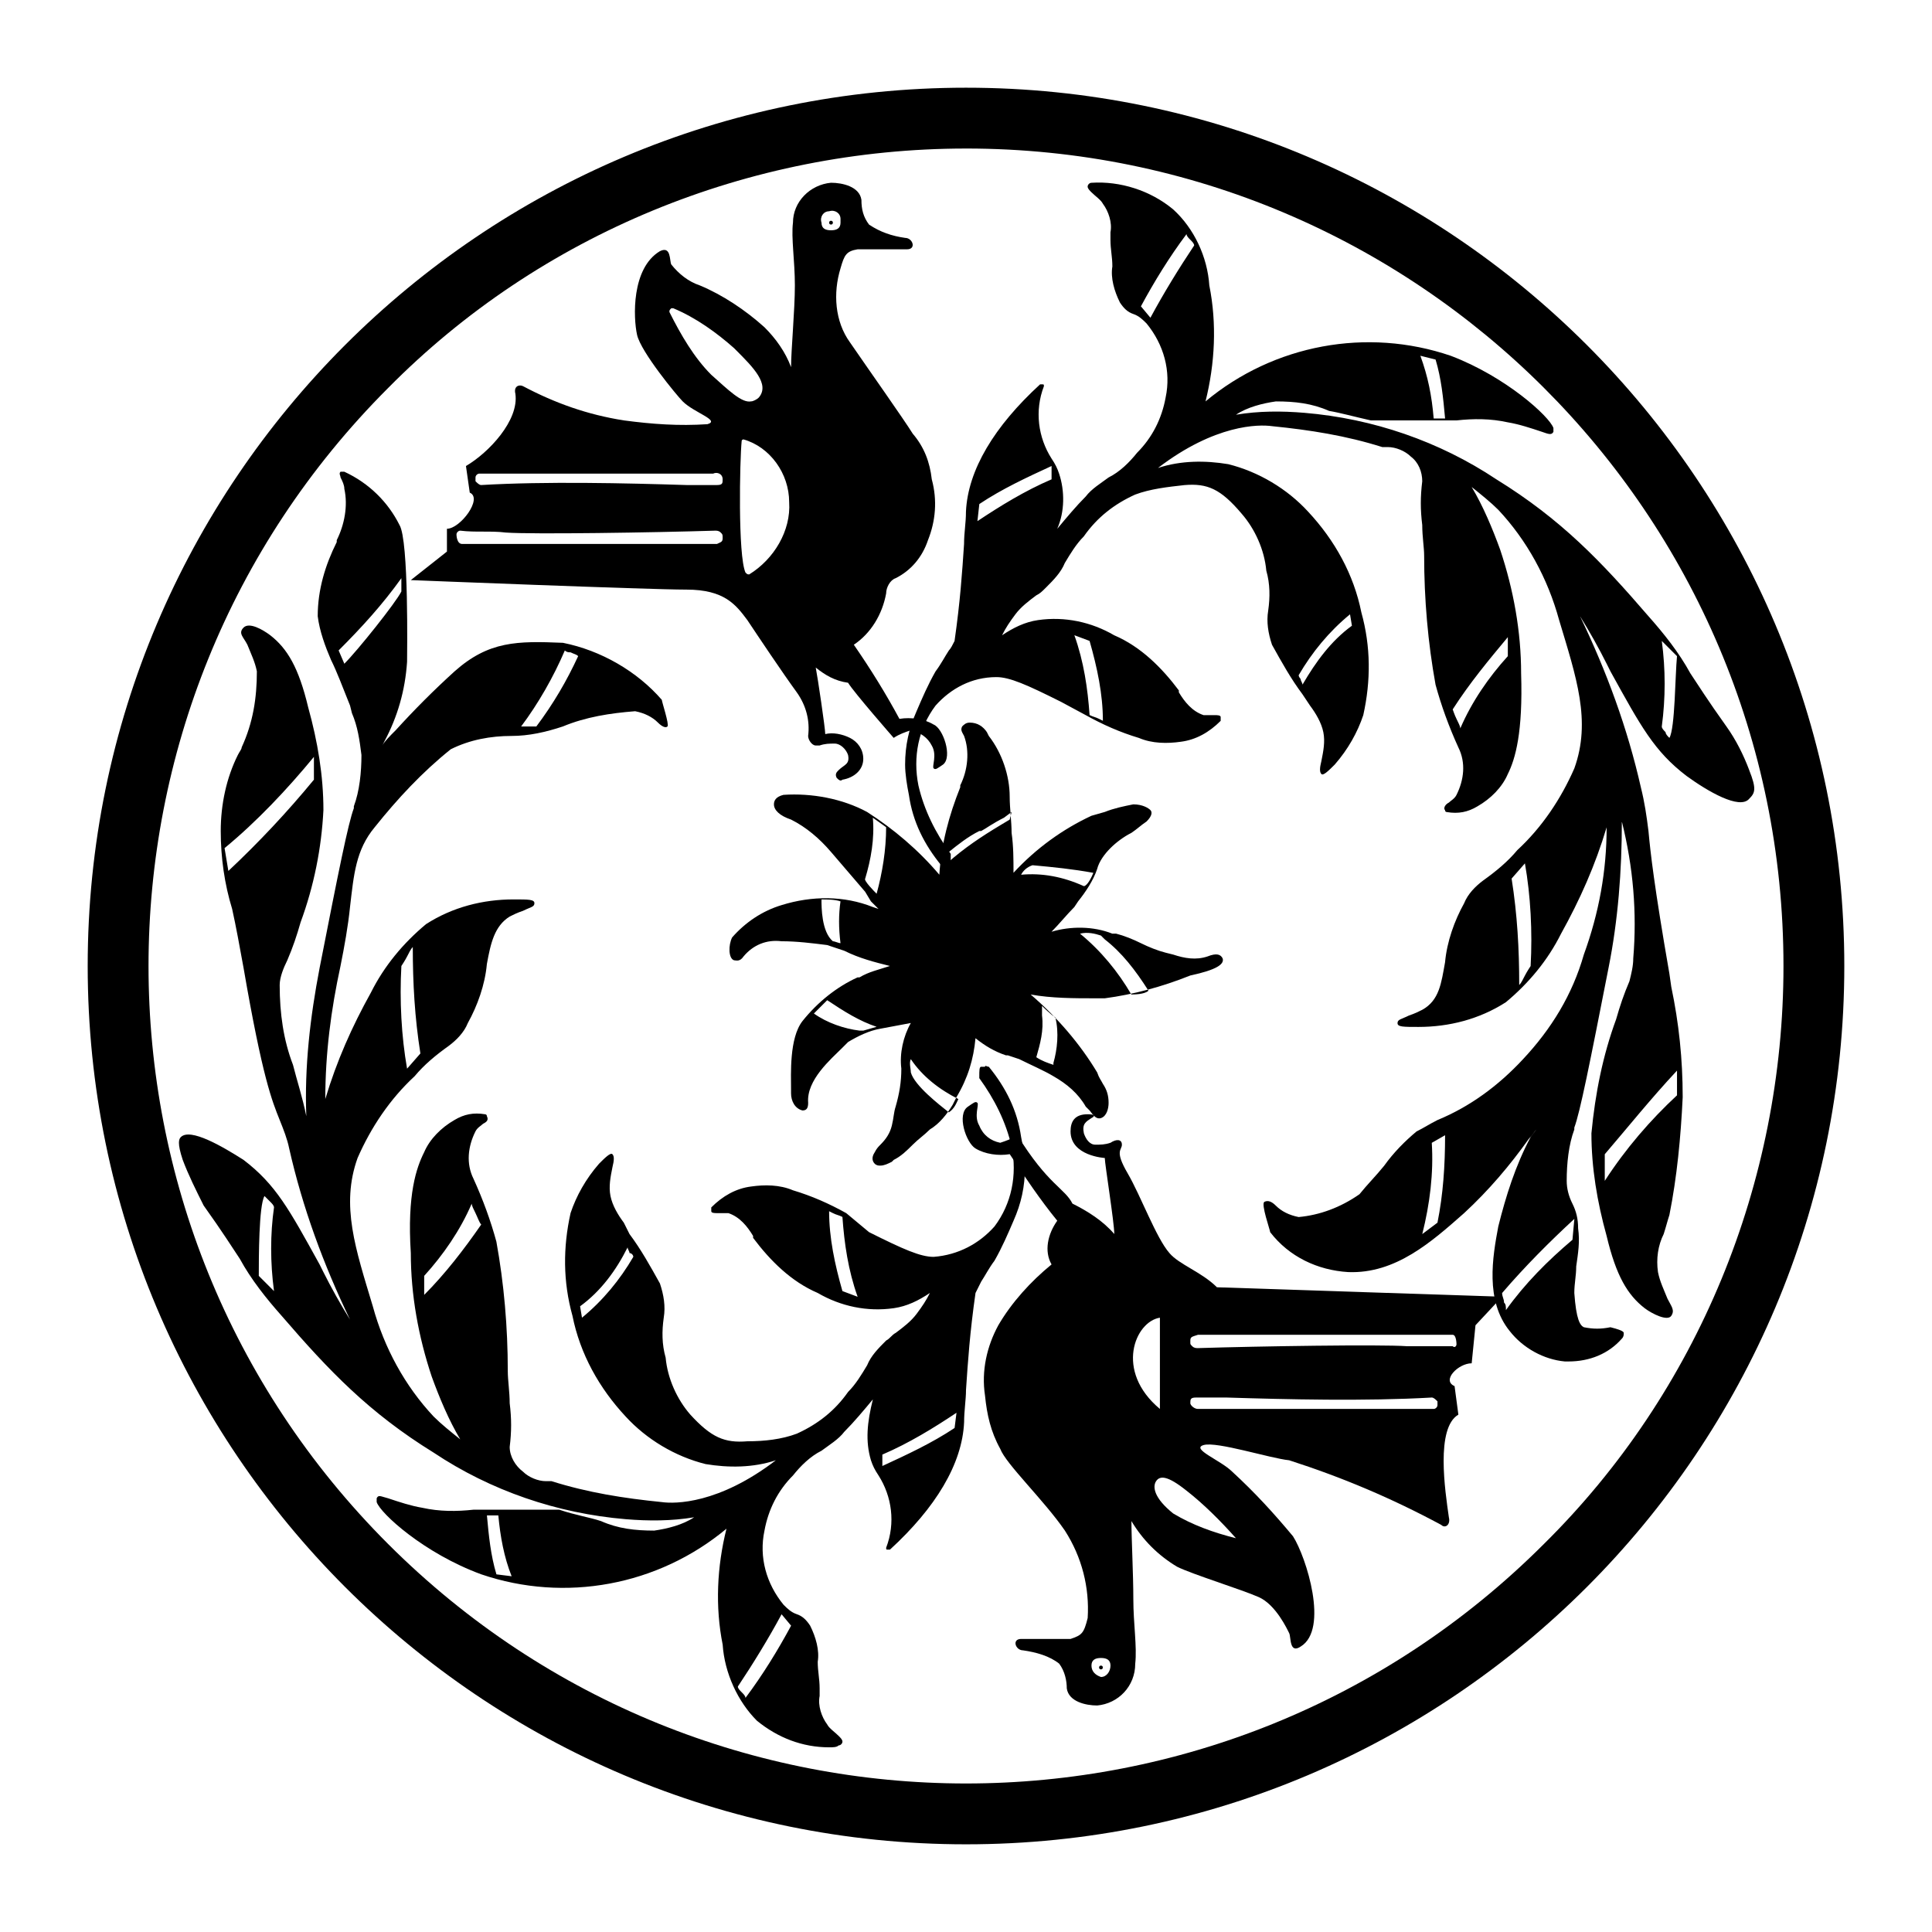 <?xml version="1.0" encoding="UTF-8"?>
<!-- Uploaded to: ICON Repo, www.svgrepo.com, Generator: ICON Repo Mixer Tools -->
<svg fill="#000000" width="800px" height="800px" version="1.1" viewBox="144 144 512 512" xmlns="http://www.w3.org/2000/svg">
 <g>
  <path d="m468.01 397.98c-0.504-1.008-1.512-1.512-4.031-0.504-3.023 1.008-6.047 0.504-9.07-0.504l-2.016-0.504c-2.016-0.504-4.535-1.512-6.551-2.519s-4.535-2.016-6.551-2.519h-1.008c-5.039-2.016-11.082-2.016-16.121-0.504 2.016-2.016 4.031-4.535 6.047-6.551l1.008-1.512c2.016-2.519 4.031-5.543 5.039-8.566 0.504-2.016 2.016-4.031 3.527-5.543 1.512-1.512 3.527-3.023 5.543-4.031 1.512-1.008 2.519-2.016 4.031-3.023 1.512-1.512 1.512-2.519 1.008-3.023-0.504-0.504-2.016-1.512-4.535-1.512-2.519 0.504-5.039 1.008-7.559 2.016l-3.527 1.008c-7.559 3.527-14.609 8.566-20.656 15.113 0-3.527 0-7.055-0.504-10.578 0-3.023-0.504-6.551-0.504-9.574 0-5.543-2.016-11.586-5.543-16.121l-0.504-1.008c-1.008-1.512-2.519-2.519-4.535-2.519-1.008 0-1.512 0.504-2.016 1.008-0.504 1.008 0 1.512 0.504 2.519 1.512 4.031 1.008 9.07-1.008 13.098v0.504c-3.023 7.559-5.039 15.113-5.543 23.176-5.543-6.551-12.09-12.09-19.145-16.625-6.551-3.527-14.609-5.039-22.168-4.535-2.016 0.504-2.519 1.512-2.519 2.519 0 1.512 1.512 3.023 4.535 4.031 4.031 2.016 7.559 5.039 10.578 8.566 3.023 3.527 6.047 7.055 9.07 10.578l1.512 2.519 2.016 2.016-1.512-0.504c-7.559-3.023-16.121-3.023-24.184-0.504-5.039 1.512-9.574 4.535-13.098 8.566-1.008 2.016-1.008 5.543 0.504 6.047 0.504 0 1.512 0.504 2.519-1.008 2.519-3.023 6.047-4.535 10.078-4.031 4.031 0 8.062 0.504 12.09 1.008 1.512 0.504 3.023 1.008 4.535 1.512 4.031 2.016 8.062 3.023 12.09 4.031-3.023 1.008-5.543 1.512-8.062 3.023h-0.504c-5.543 2.519-10.578 6.551-14.609 11.586-3.527 4.535-3.023 14.105-3.023 18.137v1.008c0 2.016 1.008 4.031 3.023 4.535 1.008 0 1.512-0.504 1.512-2.016-0.504-6.047 6.047-11.586 9.07-14.609l1.512-1.512c2.519-1.512 5.543-3.023 8.566-3.527 2.519-0.504 5.543-1.008 8.062-1.512-2.016 3.527-3.023 8.062-2.519 12.09 0 3.527-0.504 6.551-1.512 10.078-0.504 1.512-0.504 3.023-1.008 5.039s-1.512 3.527-3.023 5.039c-0.504 0.504-1.008 1.008-1.512 2.016-1.008 1.512-0.504 2.519 0 3.023 0.504 0.504 1.008 0.504 1.512 0.504 1.008 0 2.016-0.504 3.023-1.008l0.504-0.504c2.016-1.008 3.527-2.519 5.039-4.031s3.023-2.519 4.535-4.031c2.519-1.512 4.535-4.031 6.047-6.551l1.008-2.016c3.023-5.039 4.535-10.078 5.039-15.617 2.519 2.016 5.039 3.527 8.062 4.535h0.504l3.023 1.008c3.023 1.512 6.551 3.023 9.07 4.535 3.527 2.016 6.551 4.535 8.566 8.062l1.008 1.008c0.504 0.504 1.512 2.519 3.023 2.016 1.512-0.504 2.016-2.519 2.016-4.031 0-2.016-0.504-3.527-1.512-5.039-0.504-1.008-1.008-1.512-1.512-3.023-4.535-7.559-10.578-14.609-17.633-20.656 5.543 1.008 11.586 1.008 17.129 1.008h2.519c7.559-1.008 15.113-3.023 22.672-6.047 7.043-1.508 9.059-3.019 8.555-4.531zm-101.27-4.031c-0.504 0-1.512-0.504-2.016-0.504-3.023-2.519-3.023-9.07-3.023-11.082 1.512 0 3.527 0 5.039 0.504-0.504 3.523-0.504 7.051 0 11.082zm9.574-13.098c-0.504-0.504-3.527-3.527-3.023-4.031 1.512-5.039 2.519-10.578 2.016-16.121l3.527 2.519c0 6.043-1.008 12.09-2.519 17.633zm0 35.266-3.527 1.008h-1.008c-4.031-0.504-8.566-2.016-12.09-4.535 1.008-1.008 2.519-2.519 3.527-3.527 4.531 3.023 8.562 5.543 13.098 7.055zm19.145 22.672c-2.519-2.016-9.07-7.055-10.078-10.578 0-1.008-0.504-2.519 0-3.527 3.023 4.535 7.559 8.062 12.594 10.578-0.5 1.008-1.004 2.519-2.516 3.527zm16.121-77.586-2.519 1.512c-5.039 3.023-9.574 6.047-14.105 10.078l0.504-3.023c2.519-2.016 5.039-4.031 8.062-5.543h0.504c1.008-0.504 3.023-2.016 6.047-3.527l2.016-1.512zm8.566 51.891v-2.519s2.519 2.519 3.527 3.023c1.008 4.031 0.504 8.566-0.504 12.09v0.504c-1.512-0.504-3.023-1.008-4.535-2.016 1.008-3.523 2.016-7.051 1.512-11.082zm-5.543-37.281c0.504-1.008 1.512-2.016 3.023-2.519 5.543 0.504 10.578 1.008 16.121 2.016-1.008 2.519-2.016 3.527-2.519 3.527-5.543-2.519-11.082-3.527-16.625-3.023zm33.754 30.73c-1.008 1.008-4.031 1.008-4.535 1.008-3.527-6.047-8.062-11.586-13.602-16.121 2.016-0.504 4.031 0 5.543 0.504l1.008 1.008c4.535 3.527 8.059 8.062 11.586 13.602z"/>
  <path d="m391.43 336.02c-2.519-1.512-6.047-2.016-9.07-1.512-3.527-6.551-7.559-13.098-12.09-19.648 4.535-3.023 7.559-8.062 8.566-13.602 0-1.512 1.008-3.527 2.519-4.031 4.031-2.016 7.055-5.543 8.566-10.078 2.016-5.039 2.519-10.578 1.008-16.121-0.504-4.535-2.016-8.566-5.039-12.09-2.519-4.031-11.082-16.121-16.625-24.184-4.031-5.543-4.535-13.098-2.519-19.648 1.008-3.527 1.512-4.535 4.535-5.039h13.098c2.519 0 1.512-3.023-0.504-3.023-3.527-0.504-6.551-1.512-9.574-3.527-1.512-2.016-2.016-4.031-2.016-6.551-0.504-3.527-5.039-4.535-8.062-4.535-5.543 0.504-10.078 5.039-10.078 10.578-0.504 4.031 0.504 10.078 0.504 16.625 0 6.551-1.008 17.129-1.008 21.664-1.512-4.031-4.031-7.559-7.055-10.578-5.039-4.535-11.082-8.566-17.129-11.082-3.023-1.008-5.543-3.023-7.559-5.543-0.504-1.008 0-5.039-3.023-3.527-7.559 4.535-7.055 17.633-6.047 22.168 1.008 4.535 10.578 16.121 12.09 17.633 3.023 3.023 10.078 5.039 6.551 6.047-7.559 0.504-14.609 0-22.168-1.008-9.574-1.512-18.137-4.535-26.703-9.07-1.008-0.504-2.519 0-2.016 2.016 1.008 7.055-7.055 15.617-13.098 19.145l1.008 7.055c3.527 1.512-2.519 9.574-6.047 9.574v6.047l-9.574 7.559s62.977 2.519 73.051 2.519c10.078 0 13.098 4.031 16.121 8.062 3.023 4.535 9.07 13.602 13.098 19.145 2.519 3.527 3.527 7.559 3.023 11.586 0 1.008 1.008 2.519 2.016 2.519h1.008c1.512-0.504 2.519-0.504 4.031-0.504 1.512 0 3.023 1.512 3.527 3.023 0.504 2.519-1.008 2.519-2.519 4.031-0.504 0.504-1.008 1.008-0.504 2.016 0.504 0.504 1.008 1.008 1.512 0.504 3.023-0.504 5.543-2.519 5.543-5.543 0-2.519-1.512-4.535-3.527-5.543-2.016-1.008-4.535-1.512-6.551-1.008 0-1.512-2.016-15.113-2.519-17.633 2.519 2.016 5.039 3.527 8.566 4.031 1.512 2.519 12.09 14.609 12.09 14.609 1.512-1.008 3.023-1.512 4.535-2.016 2.519 0.504 4.535 2.016 5.543 4.031 1.512 2.519 0 5.543 0.504 6.047 0.504 0.504 1.008 0 2.519-1.008 2.531-2.019 0.012-9.574-2.508-10.582zm-55.922-49.375c0 1.008-0.504 1.008-1.512 1.512h-67.512c-1.512 0-1.512-2.519-1.512-2.519 0-0.504 0.504-1.008 1.008-1.008 4.031 0.504 8.062 0 12.09 0.504 7.055 0.504 39.297 0 55.418-0.504 0.504 0 1.008 0 1.512 0.504 0.508 0.504 0.508 0.504 0.508 1.512zm0-15.617c0 1.008 0 1.512-1.512 1.512h-8.062c-16.121-0.504-37.281-1.008-54.41 0-0.504 0-1.008-0.504-1.512-1.008v-1.008c0-0.504 0.504-1.008 1.008-1.008h61.969c1.008-0.504 2.519 0 2.519 1.512zm-3.023-27.711c-4.535-4.535-8.062-10.578-11.082-16.625 0-0.504 0-0.504 0.504-1.008h0.504c6.047 2.519 11.586 6.551 16.121 10.578l0.504 0.504c4.535 4.535 9.07 9.07 6.047 12.594-0.504 0.504-1.512 1.008-2.016 1.008-2.519 0.508-6.047-3.019-10.582-7.051zm10.074 52.902c-0.504 0-0.504 0-1.008-0.504-2.016-4.535-1.512-29.727-1.008-34.762 0-0.504 0.504-0.504 0.504-0.504 7.055 2.016 12.09 9.07 12.09 16.625 0.508 7.555-4.027 15.113-10.578 19.145zm19.148-93.207c-0.504-1.512 0.504-3.023 2.016-3.023 1.512-0.504 3.023 0.504 3.023 2.016v1.008c0 1.512-1.008 2.016-2.519 2.016-1.516 0-2.519-0.504-2.519-2.016z"/>
  <path d="m466.5 485.14c-4.031-4.031-10.078-6.047-12.594-9.07-3.527-4.031-7.559-15.113-11.082-21.16-3.527-6.047-1.512-6.047-1.512-7.559 0-1.512-1.512-1.512-3.023-0.504-1.512 0.504-2.519 0.504-4.031 0.504-1.512 0-2.519-1.512-3.023-3.023-0.504-2.519 0.504-3.023 2.016-4.031 1.008-0.504 1.008-1.008-1.008-1.008-3.527 0-4.535 2.016-4.535 4.535 0 6.551 9.07 7.055 9.07 7.055 0 1.512 2.519 17.129 2.519 20.152-3.023-3.527-7.055-6.047-11.082-8.062-2.016-4.031-6.551-5.039-14.609-18.137-1.512 1.008-3.023 1.512-4.535 2.016-2.519-0.504-4.535-2.016-5.543-4.535-1.512-2.519 0-5.543-0.504-6.047-0.504-0.504-1.008 0-2.519 1.008-3.023 2.016-0.504 9.574 2.016 11.082 2.519 1.512 6.047 2.016 9.07 1.512 4.031 6.047 8.062 12.09 12.594 17.633-2.519 3.527-3.527 8.062-1.512 11.586-5.543 4.535-10.578 10.078-14.105 16.121-3.023 5.543-4.535 12.09-3.527 18.641 0.504 5.039 1.512 9.574 4.031 14.105 1.512 4.031 11.586 13.602 17.129 21.664 4.535 7.055 6.551 15.113 6.047 23.176-1.008 4.031-1.512 4.535-4.535 5.543h-13.098c-2.519 0-1.512 3.023 0.504 3.023 3.527 0.504 7.055 1.512 9.574 3.527 1.512 2.016 2.016 4.535 2.016 6.551 0.504 3.527 5.039 4.535 8.062 4.535 5.543-0.504 10.078-5.039 10.078-11.082 0.504-4.535-0.504-10.578-0.504-17.129s-0.504-16.121-0.504-20.656c3.023 5.039 7.055 9.07 12.09 12.09 4.031 2.016 17.129 6.047 21.664 8.062 4.535 2.016 7.559 8.566 8.062 9.574 0.504 1.008 0 5.543 3.023 3.527 7.559-4.535 1.512-23.68-2.016-29.223-5.039-6.047-10.078-11.586-16.121-17.129-3.023-3.023-11.082-6.047-7.559-7.055 3.516-1.004 17.625 3.531 22.66 4.035 14.105 4.535 27.207 10.078 40.305 17.129 1.008 1.008 2.519 0 2.016-2.016-1.008-7.055-3.527-23.68 2.519-27.207l-1.008-7.559c-3.527-1.512 1.008-6.047 4.535-6.047l1.008-10.078 7.055-7.559zm-30.73 103.28c-1.512-0.504-2.519-1.512-2.519-3.023 0-1.512 1.008-2.016 2.519-2.016s2.519 0.504 2.519 2.016c0 1.512-1.008 3.023-2.519 3.023zm15.617-95.219v24.184c-12.09-10.078-6.551-23.176 0-24.184zm20.152 58.441c-6.047-1.512-11.586-3.527-16.625-6.551-5.039-4.031-5.543-7.055-4.535-8.566 1.008-1.512 3.023-1.512 8.062 2.519 4.535 3.531 9.066 8.062 13.098 12.598zm52.398-34.258h-62.473c-1.008 0-2.016-1.008-2.016-1.512 0-1.008 0-1.512 1.512-1.512h8.062c16.121 0.504 36.777 1.008 54.41 0 0.504 0 1.008 0.504 1.512 1.008v1.008c-0.004 0.504-0.504 1.008-1.008 1.008zm5.035-16.625h-12.09c-7.055-0.504-39.297 0-55.418 0.504-0.504 0-1.008 0-1.512-0.504-0.504-0.504-0.504-0.504-0.504-1.008v-0.504c0-1.008 0.504-1.008 2.016-1.512h67.512c1.008 0 1.008 2.519 1.008 2.519-0.004 0.504-0.508 1.008-1.012 0.504z"/>
  <path d="m607.57 348.11c-1.512-4.031-3.527-8.062-6.047-11.586-5.039-7.055-7.559-11.082-9.574-14.105-3.023-5.543-7.055-10.578-11.082-15.113-12.594-14.609-23.176-25.695-40.305-36.273-15.113-10.078-32.746-16.121-50.883-17.633-6.047-0.504-12.09-0.504-18.137 0.504 3.023-2.016 7.055-3.023 10.578-3.527 5.039 0 9.574 0.504 14.105 2.519 3.023 0.504 6.551 1.512 11.082 2.519h22.168 0.504c4.535-0.504 9.07-0.504 13.602 0.504 3.023 0.504 6.047 1.512 9.07 2.519 1.512 0.504 2.519 1.008 3.023 0v-1.008c-1.008-3.023-12.594-13.602-27.207-19.145-22.168-7.559-46.855-3.023-64.992 12.09 2.519-10.078 3.023-20.656 1.008-30.73-0.504-7.559-4.031-15.113-9.574-20.152-6.047-5.039-14.105-7.559-21.664-7.055-0.504 0-1.008 0.504-1.008 1.008s0.504 1.008 1.008 1.512c1.008 1.008 2.519 2.016 3.023 3.023 1.512 2.016 2.519 5.039 2.016 7.559v2.016c0 2.519 0.504 4.535 0.504 7.055-0.504 3.023 0.504 6.551 2.016 9.574 1.008 1.512 2.016 2.519 3.527 3.023s2.519 1.512 3.527 2.519c4.535 5.543 6.551 12.594 5.039 19.648-1.008 5.543-3.527 10.578-7.559 14.609-2.016 2.519-4.535 5.039-7.559 6.551-2.016 1.512-4.535 3.023-6.047 5.039-2.519 2.519-5.039 5.543-7.559 8.566 2.016-4.535 2.016-10.078 0.504-14.609-0.504-1.512-1.008-2.519-2.016-4.031-3.527-5.543-4.535-12.594-2.016-19.145 0-0.504 0-0.504-0.504-0.504h-0.504c-12.09 11.082-19.145 22.672-19.648 33.754 0 3.023-0.504 5.543-0.504 8.566-0.504 7.559-1.008 15.113-2.519 25.695-0.504 1.008-1.008 2.016-1.512 2.519-1.008 1.512-2.016 3.527-3.527 5.543-2.016 3.527-3.527 7.055-5.039 10.578-2.016 4.535-3.023 9.07-3.023 14.105 0 2.519 0.504 5.543 1.008 8.062 1.008 7.055 4.031 13.098 8.566 18.641 0.504 0 1.008 0.504 1.008 0h1.008c0.504 0 0.504-1.008 0.504-2.519v-0.504c-4.031-5.543-7.055-11.586-8.566-18.137-1.512-7.559 0-15.113 4.535-21.16 4.031-4.535 9.574-7.559 16.121-7.559 3.527 0 8.062 2.016 17.129 6.551l6.551 3.527c4.535 2.519 9.07 4.535 14.105 6.047 3.527 1.512 7.559 1.512 11.082 1.008 4.031-0.504 7.559-2.519 10.578-5.543v-1.008c0-0.504-1.008-0.504-1.512-0.504h-3.023c-3.023-1.008-5.039-3.527-6.551-6.047v-0.504c-4.535-6.047-10.078-11.586-17.129-14.609-6.047-3.527-13.098-5.039-20.152-4.031-3.527 0.504-6.551 2.016-9.574 4.031 1.008-2.016 2.016-3.527 3.527-5.543s3.527-3.527 5.543-5.039c1.008-0.504 1.512-1.008 2.519-2.016 2.016-2.016 4.031-4.031 5.039-6.551 1.512-2.519 3.023-5.039 5.039-7.055 3.527-5.039 8.062-8.566 13.602-11.082 4.031-1.512 8.566-2.016 13.098-2.519 6.047-0.504 9.574 1.008 15.113 7.559 3.527 4.031 6.047 9.574 6.551 15.113 1.008 3.527 1.008 7.055 0.504 10.578-0.504 3.023 0 6.047 1.008 9.07 2.519 4.535 5.039 9.07 8.062 13.098l2.016 3.023c1.512 2.016 3.023 4.535 3.527 7.055 0.504 2.519 0 5.039-0.504 7.559-0.504 2.016-0.504 3.023 0 3.527 0.504 0.504 2.016-1.008 3.527-2.519 3.527-4.031 6.047-8.566 7.559-13.098 2.016-9.07 2.016-18.137-0.504-27.207-2.016-10.078-7.055-19.145-14.105-26.703-5.543-6.047-13.098-10.578-21.16-12.594-6.047-1.008-12.594-1.008-18.641 1.008 15.113-11.586 26.703-11.586 30.23-11.082 10.078 1.008 19.648 2.519 29.223 5.543h1.512c2.016 0 4.535 1.008 6.047 2.519 2.016 1.512 3.023 4.031 3.023 6.551-0.504 4.031-0.504 7.559 0 11.586 0 3.023 0.504 6.047 0.504 8.062 0 11.586 1.008 23.176 3.023 34.258 1.512 5.543 3.527 11.082 6.047 16.625 2.016 4.031 1.512 8.566-0.504 12.594-0.504 1.008-1.512 1.512-2.016 2.016-1.008 0.504-1.512 1.512-1.008 2.016 0 0.504 0.504 0.504 0.504 0.504 3.023 0.504 5.543 0 8.062-1.512 3.527-2.016 6.551-5.039 8.062-8.566 2.016-4.031 4.031-11.082 3.527-26.703 0-11.082-2.016-22.168-5.543-32.746-2.016-5.543-4.535-11.586-7.559-16.625 2.519 2.016 5.039 4.031 7.055 6.047 7.559 8.062 13.098 18.137 16.121 29.223 4.535 15.113 8.566 26.703 4.031 39.297-3.527 8.062-8.566 15.617-15.113 21.664-2.519 3.023-5.543 5.543-9.07 8.062-2.016 1.512-4.031 3.527-5.039 6.047-2.519 4.535-4.535 10.078-5.039 15.617-1.008 5.543-1.512 10.078-6.047 12.594-1.008 0.504-2.016 1.008-3.527 1.512-2.016 1.008-3.023 1.008-3.023 2.016 0 1.008 1.512 1.008 5.543 1.008 8.062 0 16.121-2.016 23.176-6.551 6.047-5.039 11.082-11.082 14.609-18.137 5.039-9.07 9.07-18.137 12.09-28.215 0 11.586-2.016 22.672-6.047 33.754-3.023 10.578-8.566 19.648-16.121 27.711-6.551 7.055-14.105 12.594-22.672 16.121-2.016 1.008-3.527 2.016-5.543 3.023-3.023 2.519-6.047 5.543-8.566 9.07-2.016 2.519-4.535 5.039-6.551 7.559-5.039 3.527-10.578 5.543-16.121 6.047-2.519-0.504-4.535-1.512-6.047-3.023-1.008-1.008-2.016-1.512-3.023-1.008-0.992 0.484 1.527 7.535 1.527 8.039 5.039 6.551 12.594 10.078 20.656 10.578 12.594 0.504 22.168-8.062 30.73-15.617 6.551-6.047 12.09-12.594 17.129-19.648 1.008-1.008 1.512-2.016 2.016-2.519l-1.512 2.016c-4.031 7.559-6.551 15.617-8.566 23.68-1.512 8.062-3.527 19.648 3.023 27.711 3.527 4.535 9.07 7.559 14.609 8.062h1.008c5.543 0 10.578-2.016 14.105-6.047 0.504-0.504 0.504-1.008 0.504-1.512s-1.512-1.008-3.527-1.512c-2.519 0.504-4.535 0.504-7.055 0-1.008-0.504-2.016-2.016-2.519-9.07 0-2.519 0.504-4.535 0.504-7.055 0.504-3.527 1.008-6.551 0.504-10.078 0-2.519-0.504-4.535-1.512-6.551-1.008-2.016-1.512-4.031-1.512-6.047 0-4.535 0.504-9.574 2.016-13.602v-0.504c1.512-4.031 4.031-16.625 9.07-42.32 2.519-12.594 3.527-25.695 3.527-38.793 3.023 12.09 4.031 24.184 3.023 36.273 0 2.016-0.504 4.031-1.008 6.047-1.512 3.527-2.519 6.551-3.527 10.078-3.527 9.574-5.543 19.648-6.551 30.23 0 9.07 1.512 18.137 4.031 27.207 2.519 10.578 5.543 15.617 10.078 19.145 2.016 1.512 6.047 3.527 7.055 2.016 1.008-1.512 0-2.519-1.008-4.535-1.008-2.519-2.016-4.535-2.519-7.055-0.504-3.527 0-7.055 1.512-10.078 0.504-1.512 1.008-3.527 1.512-5.039 2.016-10.078 3.023-20.656 3.527-31.234 0-10.078-1.008-19.648-3.023-29.223l-0.504-3.519c-4.031-23.176-5.039-32.242-5.543-37.785-0.504-4.031-1.008-7.559-2.016-11.586-3.527-15.617-9.07-30.73-16.121-45.344 2.519 4.031 5.039 8.566 7.055 12.594l1.008 2.016c8.062 14.609 11.586 21.16 20.152 27.711 5.543 4.031 14.105 9.07 16.625 6.047 1.512-1.516 2.016-2.523 0-7.562zm-87.156-109.83 4.031 1.008c1.512 5.039 2.016 10.078 2.519 15.617h-1.512-1.512c-0.504-6.047-1.512-11.086-3.527-16.625zm-91.695 74.059 4.031 1.512c2.016 7.055 3.527 14.105 3.527 21.16l-1.008-0.504c-1.008-0.504-1.512-0.504-2.519-1.008-0.504-7.055-1.512-14.105-4.031-21.16zm-6.043-41.312c-7.055 3.023-13.602 7.055-19.648 11.082l0.504-4.535c6.047-4.031 12.594-7.055 19.145-10.078v1.512 2.019zm65.492 51.891c3.527-6.047 8.062-11.586 13.602-16.121l0.504 3.023c-5.543 4.031-9.574 9.574-13.098 15.617 0-0.504-0.504-1.008-0.504-1.512 0 0-0.504-0.504-0.504-1.008zm-27.707-113.86c-4.031 6.047-8.062 12.594-11.586 19.145l-2.519-3.023c3.527-6.551 7.559-13.098 12.09-19.145 0 0.504 0.504 1.008 1.008 1.512 0.504 0.504 1.008 1.008 1.008 1.512zm83.129 103.79v5.039c-5.039 5.543-9.574 12.09-12.594 19.145 0-0.504-0.504-1.512-1.008-2.519-0.504-1.008-1.008-2.519-1.008-2.519 4.531-7.055 9.57-13.098 14.609-19.145zm6.043 87.16s-1.008 1.512-1.512 2.519c-0.504 1.008-1.008 2.016-1.512 2.519 0-9.574-0.504-18.641-2.016-28.215l3.527-4.031c1.512 8.566 2.016 18.137 1.512 27.207zm-24.688 68.012-2.016 1.512-2.012 1.512c2.016-8.062 3.023-16.121 2.519-24.184l3.527-2.016c-0.004 8.062-0.508 15.621-2.019 23.176zm36.277-1.008-0.504 5.543c-6.551 5.543-12.594 11.586-17.633 18.641 0-1.008 0-1.512-0.504-2.016 0-1.008-0.504-1.512-0.504-2.519 6.043-7.051 12.594-13.602 19.145-19.648zm27.203-39.297v6.551c-7.055 6.551-13.602 14.105-19.145 22.672v-3.527-3.527c6.047-7.051 12.094-14.609 19.145-22.168zm-2.016-88.164c-0.504-0.504-1.008-1.008-1.008-1.512-0.504-0.504-1.008-1.008-1.008-1.512 1.008-7.559 1.008-15.113 0-22.672l4.031 4.031c-0.504 5.035-0.504 19.145-2.016 21.664z"/>
  <path d="m414.61 445.34c-1.008-7.055-4.031-13.098-8.566-18.641-0.504 0-1.008-0.504-1.008 0h-1.008c-0.504 0-0.504 1.008-0.504 2.519v0.504c4.031 5.543 7.055 11.586 8.566 18.137 1.512 7.559 0 15.113-4.535 21.16-4.031 4.535-9.574 7.559-16.121 8.062-3.527 0-8.062-2.016-17.129-6.551l-6.047-5.039c-4.535-2.519-9.07-4.535-14.105-6.047-3.527-1.512-7.559-1.512-11.082-1.008-4.031 0.504-7.559 2.519-10.578 5.543v1.008c0 0.504 1.008 0.504 1.512 0.504h3.023c3.023 1.008 5.039 3.527 6.551 6.047v0.504c4.535 6.047 10.078 11.586 17.129 14.609 6.047 3.527 13.098 5.039 20.152 4.031 3.527-0.504 6.551-2.016 9.574-4.031-1.008 2.016-2.016 3.527-3.527 5.543-1.512 2.016-3.527 3.527-5.543 5.039-1.008 0.504-1.512 1.512-2.519 2.016-2.016 2.016-4.031 4.031-5.039 6.551-1.512 2.519-3.023 5.039-5.039 7.055-3.527 5.039-8.062 8.566-13.602 11.082-4.031 1.512-8.566 2.016-13.098 2.016-6.047 0.504-9.574-1.008-15.113-7.055-3.527-4.031-6.047-9.574-6.551-15.113-1.008-3.527-1.008-7.055-0.504-10.578 0.504-3.023 0-6.047-1.008-9.07-2.519-4.535-5.039-9.07-8.062-13.098l-1.516-3.027c-1.512-2.016-3.023-4.535-3.527-7.055s0-5.039 0.504-7.559c0.504-2.016 0.504-3.023 0-3.527-0.504-0.504-2.016 1.008-3.527 2.519-3.527 4.031-6.047 8.566-7.559 13.098-2.016 9.07-2.016 18.137 0.504 27.207 2.016 10.078 7.055 19.145 14.105 26.703 5.543 6.047 13.098 10.578 21.16 12.594 6.047 1.008 12.594 1.008 18.641-1.008-15.113 11.586-26.703 11.586-30.23 11.082-10.078-1.008-19.648-2.519-29.223-5.543h-1.512c-2.016 0-4.535-1.008-6.047-2.519-2.016-1.512-3.527-4.031-3.527-6.551 0.504-4.031 0.504-7.559 0-11.586 0-3.023-0.504-6.047-0.504-8.566 0-11.586-1.008-23.176-3.023-34.258-1.512-5.543-3.527-11.082-6.047-16.625-2.016-4.031-1.512-8.566 0.504-12.594 0.504-1.008 1.512-1.512 2.016-2.016 1.008-0.504 1.512-1.008 1.008-2.016 0-0.504-0.504-0.504-0.504-0.504-3.023-0.504-5.543 0-8.062 1.512-3.527 2.016-6.551 5.039-8.062 8.566-2.016 4.031-4.535 11.082-3.527 26.703 0 11.082 2.016 22.168 5.543 32.746 2.016 5.543 4.535 11.586 7.559 16.625-2.519-2.016-5.039-4.031-7.055-6.047-7.559-8.062-13.098-18.137-16.121-29.223-4.535-15.113-8.566-26.703-4.031-39.297 3.527-8.062 8.566-15.617 15.113-21.664 2.519-3.023 5.543-5.543 9.07-8.062 2.016-1.512 4.031-3.527 5.039-6.047 2.519-4.535 4.535-10.078 5.039-15.617 1.008-5.543 2.016-10.078 6.047-12.594 1.008-0.504 2.016-1.008 3.527-1.512 2.016-1.008 3.023-1.008 3.023-2.016 0-1.008-1.512-1.008-5.543-1.008-8.062 0-16.121 2.016-23.176 6.551-6.047 5.039-11.082 11.082-14.609 18.137-5.039 9.07-9.07 18.137-12.09 28.215 0-12.09 1.512-23.68 4.031-35.266 1.008-5.039 2.016-10.578 2.519-15.617 1.008-8.566 1.512-15.113 6.551-21.16 6.047-7.559 12.594-14.609 20.152-20.656 5.039-2.519 10.578-3.527 16.121-3.527 4.535 0 9.07-1.008 13.602-2.519 6.047-2.519 12.594-3.527 19.145-4.031 2.519 0.504 4.535 1.512 6.047 3.023 1.008 1.008 2.016 1.512 2.519 1.008 0.508-0.496-1.504-6.543-1.504-7.047-6.551-7.559-16.121-13.098-26.199-15.113-12.09-0.504-19.648-0.504-28.719 7.559-5.543 5.039-10.578 10.078-15.617 15.617-1.512 1.512-3.023 3.023-3.527 4.031l0.504-1.008c3.527-6.551 5.543-13.602 6.047-21.16 0-1.512 0.504-32.242-2.016-36.273-3.023-6.047-8.062-11.082-14.609-14.105h-1.008c-0.504 0.504 0 1.008 0 1.512 0.504 1.008 1.008 2.016 1.008 3.023 1.008 4.535 0 9.574-2.016 13.602v0.504c-3.023 6.047-5.039 12.594-5.039 19.648 0.504 4.031 2.016 8.062 3.527 11.586 1.512 3.023 3.023 7.055 5.039 12.09l0.504 2.016c1.512 3.527 2.016 7.055 2.519 11.082 0 4.535-0.504 9.574-2.016 13.602v0.504c-1.512 4.031-4.031 16.629-9.07 42.324-2.519 13.098-4.031 26.199-3.527 39.297-1.008-5.039-2.519-9.574-3.527-13.602-2.519-6.551-3.527-13.602-3.527-21.16 0-2.016 1.008-4.535 2.016-6.551 1.512-3.527 2.519-6.551 3.527-10.078 3.527-9.574 5.543-19.648 6.047-29.727 0-9.07-1.512-18.137-4.031-27.207-2.519-10.578-5.543-15.617-10.078-19.145-2.016-1.512-5.543-3.527-7.055-2.016-1.512 1.512 0 2.519 1.008 4.535 1.008 2.519 2.016 4.535 2.519 7.055 0 7.055-1.008 13.602-4.031 20.152 0 0.504-0.504 1.008-1.008 2.016-3.023 6.047-4.535 13.098-4.535 20.152 0 7.055 1.008 14.105 3.023 20.656 1.008 4.535 2.016 10.078 3.023 15.617 5.039 29.223 7.559 35.266 9.574 40.305 1.008 2.519 2.016 5.039 2.519 7.559 3.527 15.617 9.07 30.73 16.121 45.344-2.519-4.031-5.039-8.566-7.055-12.594l-1.004-2.016c-8.062-14.609-11.586-21.16-20.152-27.711-5.543-3.527-14.105-8.566-16.625-6.047-0.504 0.504-1.008 1.512 0.504 6.047 1.512 4.031 3.527 8.062 5.543 12.09 5.039 7.055 7.559 11.082 9.574 14.105 3.023 5.543 7.055 10.578 11.082 15.113 12.594 14.609 23.176 25.695 40.305 36.273 15.113 10.078 32.746 16.121 50.883 17.633 6.047 0.504 12.09 0.504 18.137-0.504-3.023 2.016-7.055 3.023-10.578 3.527-5.039 0-9.574-0.504-14.105-2.519-3.023-1.008-6.551-1.512-11.082-3.023h-22.168-0.504c-4.535 0.504-9.07 0.504-13.602-0.504-3.023-0.504-6.047-1.512-9.07-2.519-2.016-0.504-2.519-1.008-3.023 0v1.008c1.008 3.023 12.594 13.602 27.711 19.145 22.168 7.559 46.855 3.023 64.992-12.09-2.519 10.078-3.023 20.656-1.008 30.73 0.504 7.559 4.031 15.113 9.07 20.152 5.543 4.535 12.09 7.055 19.145 7.055 1.008 0 2.016 0 2.519-0.504 0.504 0 1.008-0.504 1.008-1.008s-0.504-1.008-1.008-1.512c-1.008-1.008-2.519-2.016-3.023-3.023-1.512-2.016-2.519-5.039-2.016-7.559v-2.016c0-2.519-0.504-4.535-0.504-7.055 0.504-3.023-0.504-6.551-2.016-9.574-1.008-1.512-2.016-2.519-3.527-3.023-1.512-0.504-2.519-1.512-3.527-2.519-4.535-5.543-6.551-12.594-5.039-19.648 1.008-5.543 3.527-10.578 7.559-14.609 2.016-2.519 4.535-5.039 7.559-6.551 2.016-1.512 4.535-3.023 6.047-5.039 2.519-2.519 5.039-5.543 7.559-8.566-1.52 6.062-2.023 11.098-0.512 16.137 0.504 1.512 1.008 2.519 2.016 4.031 3.527 5.543 4.535 12.594 2.016 19.145 0 0.504 0 0.504 0.504 0.504h0.504c12.09-11.082 19.145-22.672 19.648-33.754 0-3.023 0.504-6.047 0.504-8.566 0.504-7.559 1.008-15.113 2.519-25.695 0.504-1.008 1.008-2.016 1.512-3.023 1.008-1.512 2.016-3.527 3.527-5.543 2.016-3.527 3.527-7.055 5.039-10.578 2.016-4.535 3.023-9.07 3.023-14.105-0.004-2.519-0.508-5.543-1.012-8.062zm-43.328 42.32-4.031-1.512c-2.016-7.055-3.527-14.105-3.527-21.16l1.008 0.504c1.008 0.504 1.512 0.504 2.519 1.008 0.504 7.055 1.512 14.109 4.031 21.16zm-59.449-10.578c-3.527 6.047-8.062 11.586-13.602 16.121l-0.504-3.023c5.543-4.031 9.574-9.574 12.594-15.617 0 0.504 0.504 1.008 0.504 1.512 0.504 0 1.008 0.504 1.008 1.008zm-61.465-77.082s1.008-1.512 1.512-2.519c0.504-1.008 1.008-2.016 1.512-2.519 0 9.574 0.504 18.641 2.016 28.215l-3.527 4.031c-1.512-8.566-2.016-18.141-1.512-27.207zm31.738-63.48c4.535-6.047 8.566-13.098 11.586-20.152 0.504 0.504 1.008 0.504 1.512 0.504 1.008 0.504 1.512 0.504 2.016 1.008-3.023 6.551-6.551 12.594-11.082 18.641zm-46.852-16.625-1.512-3.527c6.047-6.047 11.586-12.09 16.625-19.145v3.527c-1.512 3.019-11.586 15.617-15.113 19.145zm-30.734 54.914-1.008-6.047c8.566-7.055 16.625-15.617 23.68-24.184v3.023 3.023c-7.055 8.566-14.609 16.625-22.672 24.184zm12.094 111.34-4.031-4.031c0-4.535 0-18.641 1.512-21.16 0.504 0.504 1.008 1.008 1.512 1.512 0.504 0.504 1.008 1.008 1.008 1.512-1.008 7.055-1.008 14.613 0 22.168zm54.914-17.633c-4.535 6.551-9.574 13.098-15.113 18.641v-5.039c5.039-5.543 9.574-12.09 12.594-19.145 0 0.504 0.504 1.512 1.008 2.519 0.504 1.008 1.008 2.519 1.512 3.023zm8.062 93.207-4.031-0.504c-1.512-5.039-2.016-10.078-2.519-15.617h1.512 1.512c0.504 5.539 1.512 11.082 3.527 16.121zm71.539 10.074 2.519 3.023c-3.527 6.551-7.559 13.098-12.09 19.145 0-0.504-0.504-1.008-1.008-1.512-0.504-0.504-1.008-1.008-1.008-1.512 4.027-6.043 8.059-12.594 11.586-19.145zm45.848-49.371c-6.047 4.031-12.594 7.055-19.145 10.078v-1.512-1.512c7.055-3.023 13.602-7.055 19.648-11.082z"/>
  <path d="m400 183.36c119.4 0 216.64 96.73 216.64 216.64 0 57.434-22.672 112.85-63.48 153.16-84.641 84.641-221.68 84.641-306.32 0s-84.641-221.68 0-306.32c40.305-40.805 95.723-63.477 153.16-63.477m0-16.121c-128.47 0-232.76 104.29-232.76 232.76 0 128.47 104.29 232.76 232.76 232.76 128.47 0 232.76-104.29 232.76-232.76 0-128.47-104.29-232.76-232.76-232.76z"/>
  <path d="m364.73 203.01c0 0.672-1.008 0.672-1.008 0 0-0.672 1.008-0.672 1.008 0"/>
  <path d="m436.27 585.9c0 0.672-1.008 0.672-1.008 0 0-0.668 1.008-0.668 1.008 0"/>
 </g>
</svg>